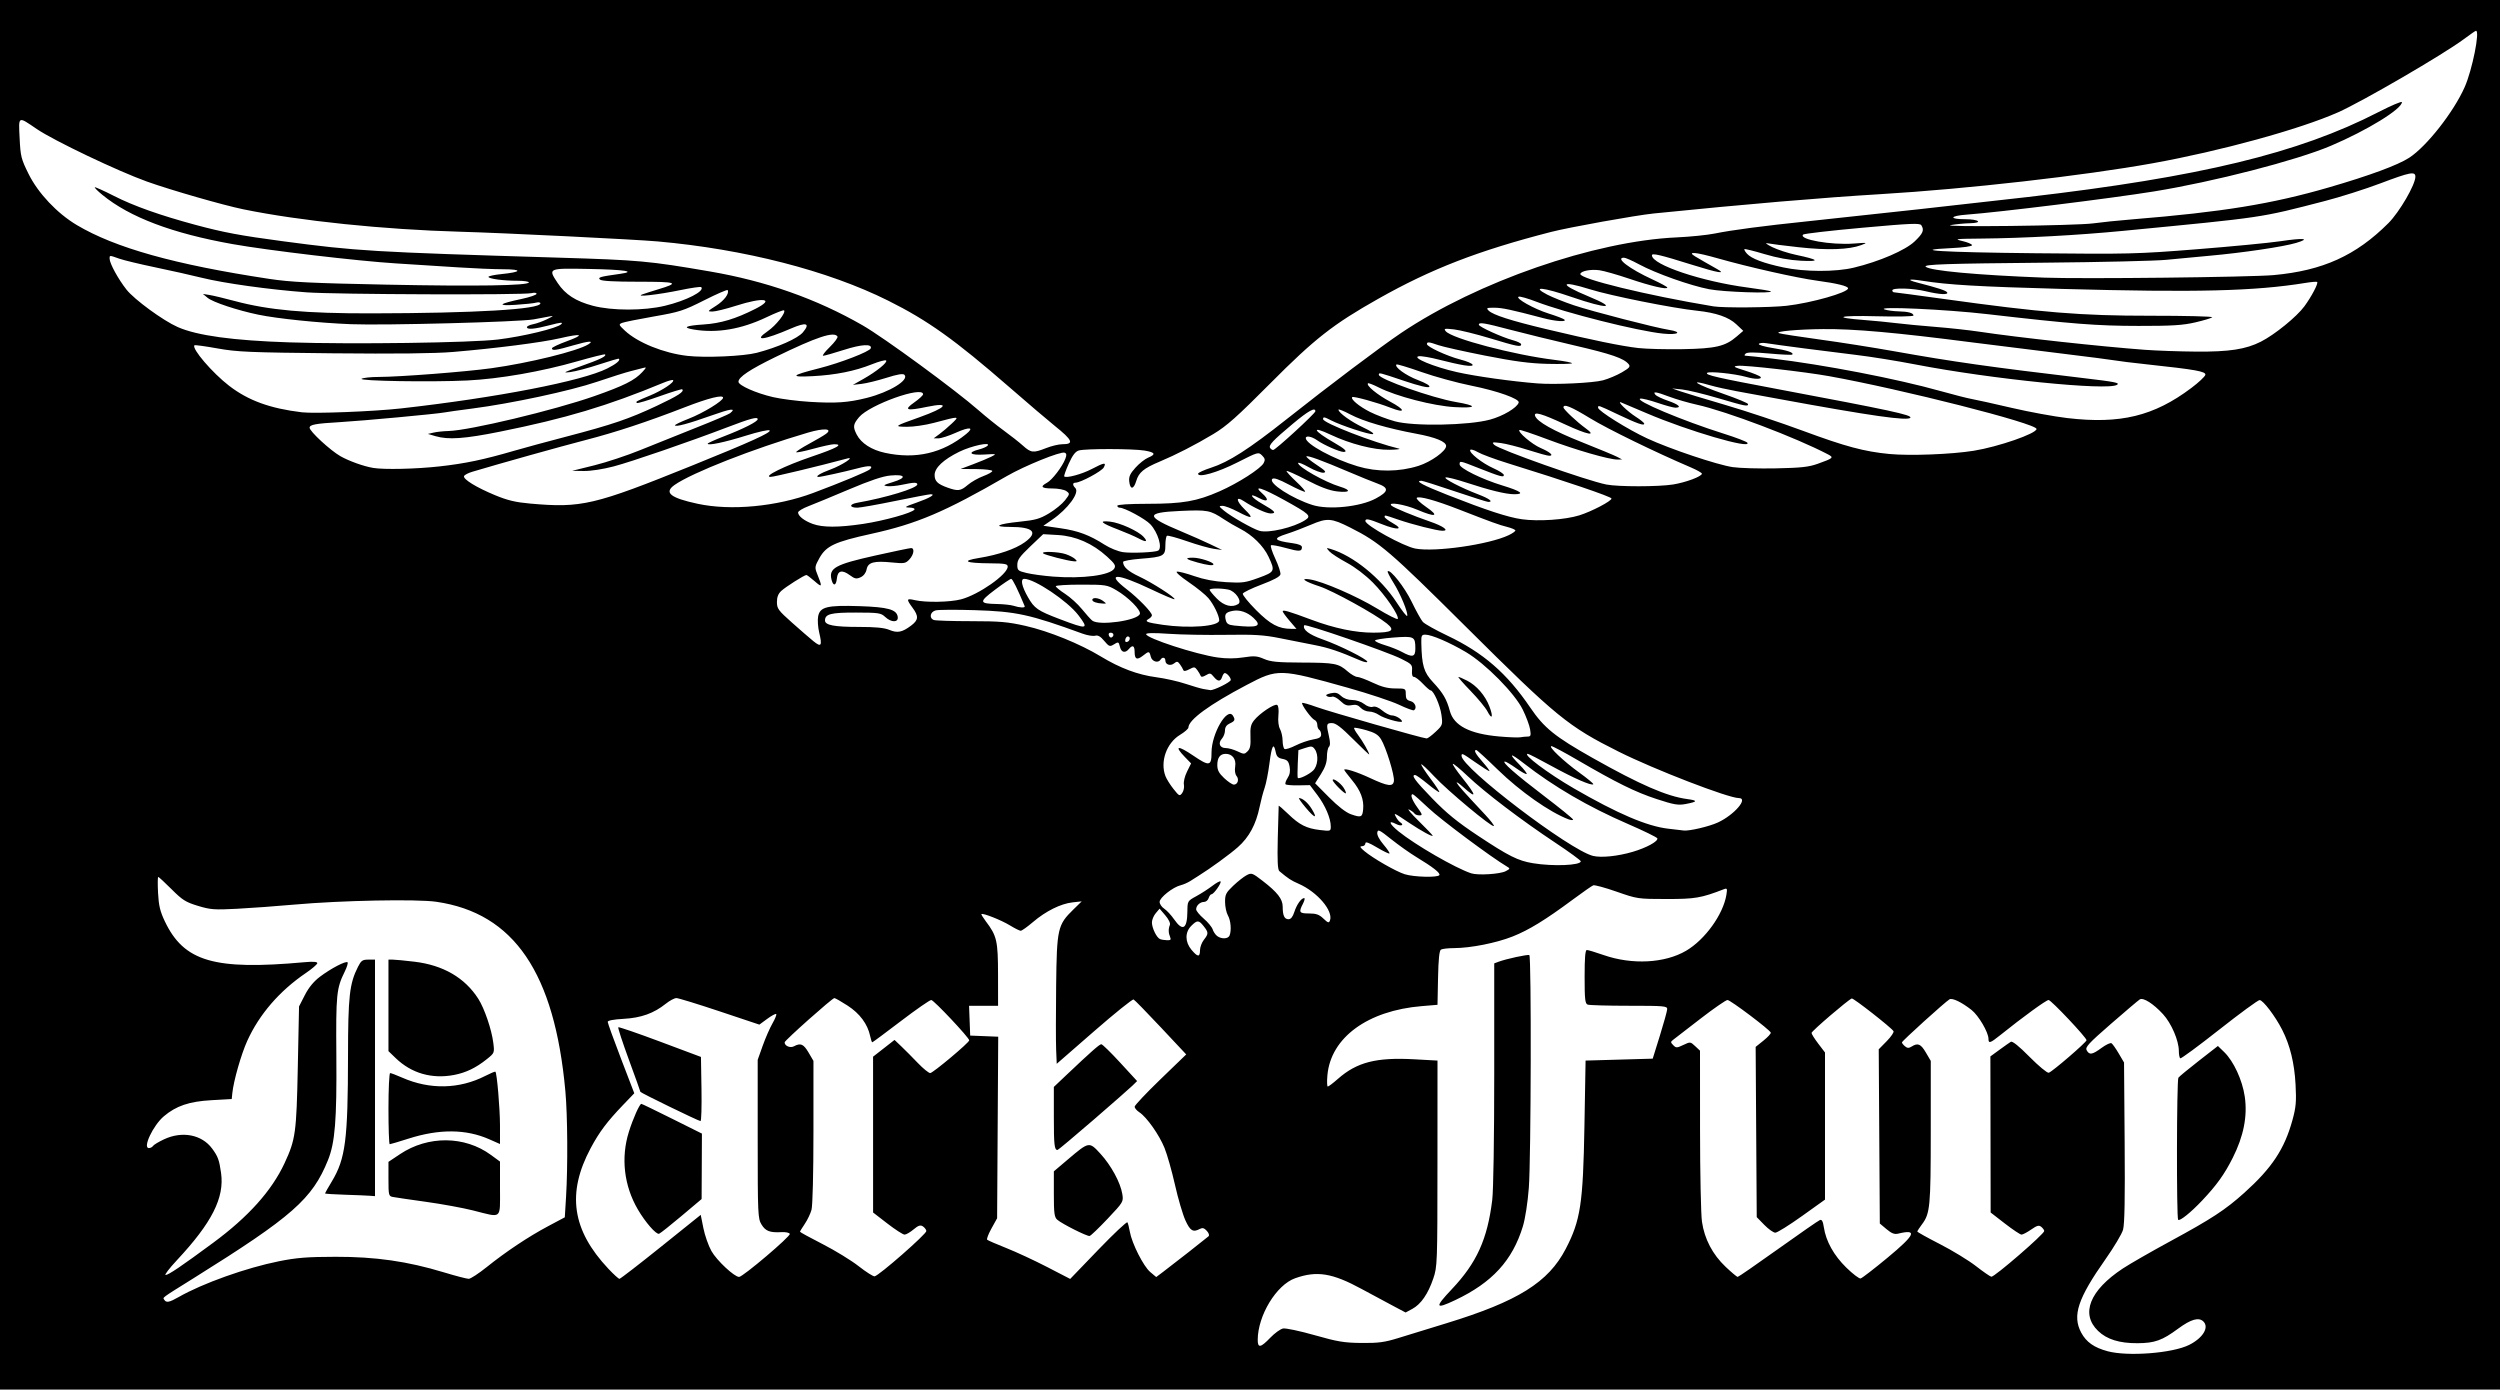 <?xml version="1.0" encoding="UTF-8" standalone="no"?>
<!-- Created with Inkscape (http://www.inkscape.org/) -->

<svg
   version="1.1"
   id="svg1"
   width="1300"
   height="723"
   viewBox="0 0 1300 723"
   xmlns="http://www.w3.org/2000/svg"
   xmlns:svg="http://www.w3.org/2000/svg">
  <rect x="0" y="0" width="1300" height="723" fill="#808080" stroke="none"/>
  <defs
     id="defs1" />
  <g
     id="g1">
    <rect
       style="fill:#000000;stroke-width:22.177;stroke-linecap:square;paint-order:stroke fill markers"
       id="rect1"
       width="1300"
       height="723.684"
       x="0"
       y="-1.316" />
    <path
       style="display:inline;fill:#ffffff"
       d="m 1095.939,702.635 c -7.025,-1.894 -11.066,-4.74 -13.701,-9.648 -4.74,-8.829 -1.79,-17.745 12.664,-38.264 4.348,-6.173 8.429,-13.023 9.069,-15.223 0.826,-2.839 1.071,-16.042 0.846,-45.5 l -0.317,-41.5 -2.762,-4.698 c -1.519,-2.584 -3.216,-4.979 -3.77,-5.322 -0.555,-0.343 -2.888,0.759 -5.185,2.448 -4.834,3.555 -6.328,3.789 -7.71,1.207 -0.859,-1.606 0.893,-3.511 12.646,-13.75 7.504,-6.537 14.249,-12.253 14.989,-12.701 1.808,-1.094 7.04,2.233 12.036,7.653 4.352,4.722 8.256,13.773 8.256,19.141 0,1.872 0.338,3.608 0.75,3.859 0.412,0.251 9.525,-6.462 20.25,-14.917 10.725,-8.455 20.175,-15.377 21,-15.381 1.771,-0.01 8.145,8.38 11.742,15.455 4.109,8.083 6.359,17.299 6.957,28.507 0.473,8.866 0.221,11.738 -1.622,18.455 -4.118,15.008 -10.681,24.917 -25.041,37.81 -9.907,8.895 -16.902,13.472 -38.544,25.221 -9.895,5.372 -20.963,11.726 -24.595,14.121 -17.266,11.382 -22.11,23.593 -12.884,32.477 4.566,4.397 11.095,6.43 20.488,6.381 8.954,-0.047 12.825,-1.429 21.079,-7.522 6.745,-4.979 10.828,-6.134 13.22,-3.741 3.06,3.06 -0.281,8.546 -7.383,12.125 -8.626,4.347 -31.906,6.161 -42.477,3.31 z m 49.119,-78.305 c 7.667,-8.124 11.613,-13.627 15.972,-22.272 5.658,-11.22 7.713,-21.656 6.257,-31.765 -1.239,-8.604 -5.783,-18.442 -10.732,-23.239 l -3.247,-3.147 -9.905,7.712 c -5.448,4.241 -10.236,8.2 -10.64,8.796 -0.9,1.328 -1.021,72.995 -0.125,73.891 0.825,0.825 6.615,-3.827 12.419,-9.976 z M 654.012,696.75 c 0.046,-12.716 9.722,-28.631 19.501,-32.079 11.293,-3.982 19.239,-2.699 34.483,5.568 5.227,2.835 12.522,6.753 16.211,8.708 l 6.707,3.554 3.5,-1.884 c 4.471,-2.407 8.175,-7.775 10.894,-15.784 2.092,-6.163 2.15,-7.755 2.171,-59.832 l 0.021,-53.5 -12,-0.663 c -19.844,-1.096 -29.891,1.473 -39.775,10.174 -2.493,2.194 -4.863,3.989 -5.268,3.989 -0.404,0 -0.494,-2.663 -0.199,-5.918 1.774,-19.561 20.923,-33.57 49.08,-35.905 L 747.5,522.5 l 0.28,-13.959 c 0.193,-9.63 0.658,-14.2 1.5,-14.735 0.671,-0.426 3.749,-0.782 6.839,-0.791 8.611,-0.024 21.999,-2.686 30.51,-6.067 8.425,-3.347 16.953,-8.58 31.214,-19.155 5.139,-3.811 9.93,-7.153 10.647,-7.428 0.717,-0.275 6.188,1.212 12.157,3.304 10.7,3.751 11.064,3.805 25.853,3.817 14.984,0.012 17.962,-0.494 29.908,-5.088 1.718,-0.661 1.849,-0.373 1.319,2.897 -1.655,10.2 -11.121,23.335 -20.98,29.113 -11.058,6.481 -28.09,7.369 -42.822,2.233 C 829.758,495.188 825.821,494 825.175,494 824.331,494 824,497.919 824,507.893 c 0,11.746 0.244,13.987 1.582,14.5 0.87,0.334 10.545,0.607 21.5,0.607 18.325,0 19.914,0.14 19.86,1.75 -0.032,0.963 -1.74,7.15 -3.795,13.75 l -3.738,12 -17.455,0.5 -17.455,0.5 -0.596,34 c -0.71,40.47 -2.028,49.118 -9.755,63.968 -9.028,17.352 -24.851,27.222 -61.827,38.565 -9.252,2.838 -20.647,6.342 -25.322,7.786 -7.043,2.176 -10.3,2.608 -19,2.525 -9.032,-0.087 -12.444,-0.654 -24.404,-4.054 -7.647,-2.174 -15.031,-3.738 -16.407,-3.475 -1.377,0.263 -4.38,2.438 -6.674,4.832 -4.99,5.207 -6.518,5.467 -6.502,1.103 z m 102.668,-20.675 c 19.246,-9.105 29.806,-20.619 35.225,-38.408 1.216,-3.992 2.499,-12.308 3.086,-20 1.158,-15.183 1.384,-120.319 0.259,-121.01 -0.771,-0.474 -11.984,1.948 -16,3.455 l -2.25,0.845 v 57.298 c 0,33.612 -0.43,60.801 -1.041,65.771 -2.508,20.415 -8.076,32.683 -21.061,46.4 -9.003,9.511 -8.663,10.59 1.782,5.648 z M 85.459,675.933 c -0.852,-1.379 -2.172,-0.405 15.569,-11.49 51.017,-31.874 61.361,-40.976 69.518,-61.172 3.673,-9.094 4.615,-20.826 4.355,-54.272 -0.248,-31.973 0.055,-35.02 4.355,-43.743 1.15,-2.334 1.817,-4.517 1.482,-4.852 -0.87,-0.87 -8.709,3.221 -14.374,7.503 -3.232,2.443 -5.826,5.599 -7.846,9.547 l -3.018,5.898 -0.644,31.574 c -0.698,34.251 -1.165,37.626 -6.909,49.967 -6.657,14.302 -18.781,27.823 -37.038,41.309 C 94.503,658.321 87.595,663 86.108,663 c -0.718,0 1.939,-3.474 5.904,-7.72 18.18,-19.467 24.752,-32.448 22.943,-45.32 -0.952,-6.779 -1.624,-8.612 -4.661,-12.719 -5.361,-7.249 -15.507,-9.217 -24.922,-4.834 -2.82,1.313 -5.434,2.884 -5.809,3.49 C 79.189,596.504 78.225,597 77.422,597 c -3.378,0 2.188,-11.801 7.808,-16.554 6.38,-5.396 13.166,-7.69 24.684,-8.344 L 120.5,571.5 l 0.301,-3 c 0.642,-6.408 4.621,-20.339 7.81,-27.34 6.274,-13.777 16.773,-25.913 30.452,-35.202 C 162.328,503.74 165,501.434 165,500.834 c 0,-0.742 -2.163,-0.895 -6.75,-0.479 -46.925,4.262 -62.606,-0.342 -72.564,-21.309 -2.439,-5.134 -3.155,-8.151 -3.501,-14.75 C 81.945,459.733 81.989,456 82.282,456 c 0.293,0 3.421,2.888 6.951,6.418 5.617,5.617 7.325,6.694 13.679,8.624 6.559,1.992 8.532,2.139 20.424,1.517 7.24,-0.378 20.589,-1.354 29.664,-2.167 24.294,-2.178 63.717,-2.956 73.95,-1.459 40.359,5.901 61.461,36.922 67.051,98.568 1.139,12.561 1.307,39.151 0.347,54.843 l -0.652,10.655 -8.581,4.565 c -10.338,5.5 -21.974,13.248 -32.115,21.385 -4.125,3.31 -8.293,6.026 -9.261,6.035 -0.969,0.009 -6.819,-1.515 -13,-3.388 -18.931,-5.735 -35.408,-8.098 -56.239,-8.064 -14.644,0.024 -20.124,0.454 -29.393,2.307 -17.078,3.414 -39.745,11.499 -52.207,18.623 -4.835,2.764 -6.446,3.083 -7.441,1.473 z M 260,618.01 v -13.99 l -4.75,-3.479 c -13.602,-9.962 -32.667,-10.12 -47.236,-0.391 L 202,604.165 v 8.898 c 0,8.427 0.119,8.922 2.25,9.35 1.238,0.249 9,1.39 17.25,2.536 8.25,1.146 19.275,3.165 24.5,4.487 15.313,3.873 14,4.945 14,-11.427 z M 195,560.5 V 499 h -3.48 c -3.018,0 -3.731,0.498 -5.372,3.75 -4.42,8.76 -5.147,15.259 -5.182,46.314 -0.05,43.767 -1.303,53.47 -8.431,65.307 -1.945,3.229 -3.535,6.026 -3.535,6.215 0,0.189 4.612,0.49 10.25,0.668 5.638,0.178 11.488,0.419 13,0.535 L 195,622 Z m 17.397,31.596 c 16.09,-5.133 29.943,-5.016 42.091,0.357 l 5.512,2.438 -0.008,-9.695 c -0.007,-8.757 -1.575,-27.111 -2.384,-27.921 -0.179,-0.179 -2.526,0.801 -5.216,2.177 -13.534,6.924 -28.904,7.25 -43.266,0.918 C 206.17,559.066 203.357,558 202.876,558 202.394,558 202,566.325 202,576.5 c 0,10.175 0.291,18.5 0.647,18.5 0.356,0 4.743,-1.307 9.75,-2.904 z m 23.693,-33.113 c 6.18,-1.172 11.455,-3.719 17.106,-8.26 3.954,-3.178 3.972,-3.223 3.311,-8.516 -0.856,-6.849 -4.588,-17.8 -7.768,-22.795 -6.986,-10.971 -18.274,-17.534 -33.238,-19.328 -4.95,-0.593 -10.012,-1.08 -11.25,-1.081 L 202,499 v 23.797 23.797 l 3.75,3.618 c 8.192,7.903 18.78,10.964 30.34,8.771 z M 316.348,659.75 c -18.918,-20.095 -21.728,-39.3 -9.181,-62.75 4.502,-8.414 8.492,-13.725 16.906,-22.5 l 5.753,-6 -6.907,-18 c -3.799,-9.9 -6.909,-18.506 -6.912,-19.125 -0.004,-0.706 3.063,-1.292 8.244,-1.574 9.093,-0.495 15.713,-2.862 21.941,-7.847 2.03,-1.625 4.517,-2.954 5.527,-2.954 1.009,0 11.131,3.107 22.493,6.903 l 20.658,6.903 4.112,-3.024 c 2.262,-1.663 4.356,-2.78 4.654,-2.482 0.298,0.298 -0.579,2.49 -1.948,4.87 -1.37,2.381 -3.659,7.618 -5.088,11.638 L 394,551.119 l 0.004,41.19 c 0.004,39.184 0.1,41.347 1.969,44.414 2.119,3.476 4.337,4.325 10.423,3.991 2.187,-0.12 4.071,0.284 4.295,0.92 C 411.139,642.909 386.279,664 384.328,664 c -2.49,0 -11.683,-8.613 -14.409,-13.5 -1.534,-2.75 -3.408,-8.099 -4.165,-11.888 l -1.376,-6.888 -20.722,16.638 C 332.259,657.513 322.565,665 322.112,665 c -0.452,0 -3.046,-2.362 -5.765,-5.25 z M 354.415,632.283 364.839,623.5 364.92,606.485 365,589.47 349.492,581.735 C 340.962,577.481 333.771,574 333.512,574 c -0.92,0 -4.318,7.6 -6.483,14.5 -4.244,13.526 -2.574,28.03 4.651,40.42 3.904,6.694 9.585,13.192 11.043,12.633 0.697,-0.267 5.958,-4.439 11.692,-9.269 z M 364.774,566.303 364.5,549.606 343.24,541.646 c -11.693,-4.378 -21.479,-7.74 -21.747,-7.472 -0.268,0.268 2.212,7.843 5.51,16.834 3.298,8.991 5.997,16.523 5.997,16.74 0,0.48 30.187,15.168 31.274,15.218 0.426,0.019 0.651,-7.479 0.5,-16.662 z M 544.5,658.838 c -6.6,-3.413 -16.17,-7.855 -21.267,-9.871 -5.097,-2.017 -9.557,-3.957 -9.912,-4.311 -0.355,-0.355 0.665,-3.01 2.267,-5.9 L 518.5,633.5 518.787,586.295 519.074,539.089 511.787,538.795 504.5,538.5 504.208,530.75 503.916,523 H 511.458 519 l -0.022,-16.25 c -0.024,-17.557 -0.604,-20.081 -6.358,-27.678 -1.428,-1.886 -2.453,-3.572 -2.278,-3.747 0.682,-0.682 10.391,3.163 14.768,5.847 2.536,1.555 5.087,2.828 5.668,2.828 0.582,0 3.454,-2.046 6.383,-4.546 6.654,-5.68 14.444,-9.546 20.602,-10.226 l 4.735,-0.523 -4.348,4.241 c -8.175,7.974 -8.61,9.892 -8.956,39.553 -0.167,14.3 -0.167,29.303 0,33.341 l 0.304,7.341 19.473,-16.974 c 10.71,-9.336 19.935,-16.753 20.5,-16.484 0.565,0.269 6.953,6.81 14.195,14.534 l 13.168,14.044 -13.418,12.958 C 596.038,568.388 590,574.793 590,575.495 c 0,0.701 1.112,2.004 2.47,2.894 3.817,2.501 10.284,11.662 13.067,18.511 1.383,3.403 3.837,12.057 5.455,19.231 1.618,7.175 4.056,15.48 5.419,18.457 2.511,5.484 3.973,6.347 7.528,4.445 1.366,-0.731 2.249,-0.481 3.611,1.024 1.075,1.188 1.428,2.328 0.876,2.826 -1.247,1.123 -19.008,15.032 -23.562,18.451 l -3.636,2.73 -3.123,-2.628 c -3.503,-2.948 -9.521,-14.842 -10.587,-20.928 -0.385,-2.196 -0.951,-4.399 -1.258,-4.895 -0.307,-0.496 -7.128,5.922 -15.159,14.264 L 556.5,665.043 Z m 31.474,-25.105 c 8.162,-8.646 8.267,-8.823 7.627,-12.826 -0.953,-5.961 -5.826,-14.924 -11.421,-21.009 -5.842,-6.354 -5.848,-6.353 -16.931,3.049 L 548,609.097 v 11.797 c 0,9.98 0.269,12.034 1.75,13.34 2.452,2.162 15.518,8.739 16.849,8.48 0.604,-0.117 4.823,-4.159 9.375,-8.981 z M 568.5,582.426 c 9.9,-8.558 19.08,-16.62 20.4,-17.916 l 2.4,-2.356 -8.808,-9.577 C 577.649,547.31 573.237,543 572.689,543 c -0.962,0 -5.221,3.761 -18.439,16.281 l -6.25,5.92 v 15.733 c 0,14.486 0.291,17.079 1.917,17.059 0.321,-0.004 8.683,-7.009 18.583,-15.567 z m 391.588,76.739 c -6.495,-6.356 -10.598,-13.718 -11.686,-20.968 -0.471,-3.139 -1.03,-4.17 -2.052,-3.778 -0.773,0.296 -10.554,7.073 -21.736,15.06 C 913.431,657.466 903.967,664 903.581,664 c -0.386,0 -3.199,-2.362 -6.253,-5.25 -6.788,-6.419 -11.006,-14.462 -12.309,-23.472 -0.539,-3.728 -0.989,-25.262 -1,-47.854 L 884,546.349 l -2.508,-2.356 c -2.47,-2.32 -2.563,-2.33 -6.156,-0.616 -3.362,1.603 -3.773,1.613 -5.242,0.12 -1.433,-1.456 -1.438,-1.739 -0.052,-2.808 0.848,-0.654 7.221,-5.576 14.162,-10.939 6.941,-5.362 13.284,-9.75 14.096,-9.75 1.511,0 21.956,15.409 22.504,16.961 0.167,0.473 -1.534,2.336 -3.78,4.14 l -4.083,3.281 0.28,44.262 0.28,44.261 3.953,4.047 c 2.174,2.226 4.747,4.047 5.718,4.047 0.971,0 7.179,-3.87 13.797,-8.599 L 949,623.801 V 585.544 547.288 l -3.5,-4.584 c -1.925,-2.521 -3.5,-5.031 -3.5,-5.578 0,-0.935 19.086,-17.284 20.92,-17.92 0.851,-0.296 20.548,15.126 21.701,16.991 0.337,0.545 -1.254,2.892 -3.534,5.216 l -4.147,4.225 0.28,45.292 0.28,45.292 3.5,2.944 c 2.618,2.203 4.13,2.791 6,2.335 10.316,-2.516 8.973,0.526 -5.54,12.552 -6.935,5.747 -13.213,10.587 -13.951,10.756 -0.738,0.169 -4.077,-2.37 -7.421,-5.642 z M 446.5,658.418 c -3.85,-3.013 -12.287,-8.182 -18.75,-11.487 -6.463,-3.305 -11.75,-6.196 -11.75,-6.426 0,-0.229 1.119,-2.065 2.486,-4.08 1.367,-2.015 2.94,-5.297 3.494,-7.294 0.594,-2.138 1.011,-18.808 1.014,-40.544 l 0.006,-36.912 -2.542,-4.338 c -2.617,-4.466 -4.131,-5.118 -7.588,-3.268 C 410.912,545.117 408,543.892 408,542.02 408,541.059 432.781,519 433.862,519 c 0.456,0 3.558,1.764 6.895,3.921 6.33,4.091 10.433,9.63 11.725,15.829 0.373,1.788 0.864,3.25 1.092,3.25 0.228,0 6.905,-4.95 14.838,-11 7.933,-6.05 15.063,-11 15.844,-11 C 485.548,520 504,539.612 504,540.986 504,542.15 485.099,558 483.711,558 c -0.781,0 -3.682,-2.362 -6.445,-5.25 -2.764,-2.888 -6.619,-6.767 -8.567,-8.62 l -3.542,-3.37 -5.579,4.357 -5.579,4.357 0.006,40.513 0.006,40.513 7.448,5.75 c 4.096,3.163 8.109,5.75 8.918,5.75 0.808,0 2.902,-1.205 4.652,-2.678 2.46,-2.07 3.556,-2.443 4.827,-1.643 0.904,0.569 1.742,1.662 1.861,2.428 0.225,1.447 -24.65,23.242 -26.925,23.591 -0.71,0.109 -4.442,-2.267 -8.292,-5.28 z m 581,-0.041 c -3.85,-2.987 -12.287,-8.136 -18.75,-11.443 -6.463,-3.307 -11.75,-6.25 -11.75,-6.54 0,-0.29 1.081,-1.961 2.402,-3.711 4.247,-5.628 4.587,-9.19 4.593,-48.095 l 0.01,-36.912 -2.542,-4.338 c -2.642,-4.509 -4.169,-5.159 -7.39,-3.148 -1.494,0.933 -2.246,0.907 -3.486,-0.122 -0.87,-0.722 -1.581,-1.632 -1.581,-2.023 0,-0.704 22.372,-20.963 24.721,-22.387 1.442,-0.874 6.321,1.47 11.451,5.501 3.682,2.893 8.829,11.659 8.829,15.038 0,2.545 0.89,2.274 6,-1.826 C 1051.845,528.867 1064.038,520 1065.262,520 c 1.313,0 19.738,19.525 19.738,20.916 0,1.051 -17.997,16.537 -19.662,16.919 -0.804,0.184 -5.289,-3.534 -9.965,-8.263 -5.558,-5.621 -8.936,-8.334 -9.754,-7.835 -0.689,0.42 -3.359,2.302 -5.935,4.183 l -4.683,3.42 0.067,40.58 0.067,40.58 7.423,5.75 c 4.083,3.163 7.966,5.75 8.63,5.75 0.664,0 2.914,-1.183 5.001,-2.63 3.122,-2.163 4.063,-2.408 5.304,-1.378 0.83,0.689 1.509,1.648 1.509,2.132 0,1.56 -25.865,23.933 -27.49,23.779 -0.555,-0.053 -4.16,-2.54 -8.01,-5.526 z M 619.589,493.923 c -3.424,-4.069 -3.478,-9.125 -0.134,-12.469 3.097,-3.097 3.913,-3.075 6.473,0.18 2.565,3.261 2.572,3.915 0.073,7.092 -1.1,1.398 -2,3.832 -2,5.408 0,3.679 -1.185,3.622 -4.411,-0.212 z m -16.36,-5.593 C 601.455,487.617 599,482.583 599,479.66 c 0,-1.341 0.896,-3.501 1.991,-4.8 l 1.991,-2.361 2.986,3.5 c 1.779,2.085 2.734,4.106 2.364,5 -0.829,1.999 -0.785,4.121 0.13,6.25 0.598,1.393 0.271,1.734 -1.605,1.671 -1.296,-0.043 -2.929,-0.309 -3.628,-0.59 z m 29.667,-1.616 c -0.882,-0.672 -1.921,-2.22 -2.309,-3.44 -0.387,-1.22 -2.478,-3.737 -4.646,-5.592 C 623.774,475.826 622,473.654 622,472.854 622,470.884 624.02,469 626.133,469 c 0.953,0 2.018,-0.9 2.367,-2 0.349,-1.1 1.024,-2 1.499,-2 1.167,0 5.361,-5.973 4.675,-6.659 -0.299,-0.299 -2.215,0.74 -4.259,2.308 -2.044,1.568 -5.786,3.98 -8.316,5.361 -4.593,2.506 -4.6,2.518 -4.659,8.036 -0.096,9.089 -2.442,10.448 -6.909,4.002 -1.507,-2.174 -3.818,-4.659 -5.136,-5.523 C 604.079,471.661 603,470.067 603,468.983 c 0,-2.217 6.91,-7.686 10.939,-8.658 1.408,-0.34 3.688,-1.339 5.065,-2.222 1.377,-0.882 3.226,-2.054 4.108,-2.604 6.384,-3.979 16.223,-11.141 20.576,-14.976 5.825,-5.132 9.443,-11.835 11.313,-20.957 0.669,-3.263 1.837,-7.693 2.596,-9.843 0.759,-2.151 1.894,-7.919 2.522,-12.817 1.184,-9.234 2.197,-11.076 3.235,-5.886 0.471,2.355 1.265,3.153 3.602,3.62 2.438,0.488 3.117,1.231 3.633,3.984 0.443,2.361 0.123,4.165 -1.057,5.966 -0.931,1.42 -1.392,2.881 -1.024,3.246 0.367,0.365 3.36,0.613 6.651,0.551 l 5.984,-0.113 3.907,5.174 c 4.114,5.45 6.951,12.107 6.951,16.315 0,2.461 -0.113,2.499 -5.586,1.855 -7.079,-0.832 -10.719,-2.675 -16.664,-8.439 -2.612,-2.533 -4.789,-4.397 -4.837,-4.142 -0.048,0.254 -0.261,7.769 -0.472,16.699 -0.284,11.967 -0.064,16.508 0.837,17.269 4.521,3.817 6.1,4.854 9.926,6.516 9.768,4.244 18.266,14.207 16.358,19.179 -0.529,1.377 -1.033,1.223 -3.396,-1.041 C 685.967,475.552 684.416,475 680.695,475 c -5.111,0 -5.478,-0.585 -3.17,-5.05 0.839,-1.623 1.134,-2.95 0.655,-2.95 -1.506,0 -3.881,3.355 -5.132,7.25 -0.807,2.514 -1.802,3.75 -3.019,3.75 C 667.889,478 667,476.09 667,471.495 c 0,-3.999 -2.715,-7.489 -10.498,-13.493 -5.287,-4.079 -5.713,-4.229 -8.252,-2.901 -1.473,0.77 -4.607,3.235 -6.964,5.478 -3.806,3.622 -4.282,4.573 -4.25,8.5 0.019,2.432 0.679,5.546 1.465,6.921 1.494,2.613 1.931,7.713 0.893,10.418 -0.717,1.867 -4.225,2.027 -6.497,0.296 z m 49.129,-66.174 C 680.047,417.34 677.28,415 675.473,415 c -0.362,0 1.24,2.268 3.561,5.04 4.732,5.652 6.342,5.921 2.991,0.5 z m 48.438,34.061 c -4.581,-1.435 -16.467,-8.248 -20.963,-12.015 -2.314,-1.939 -2.6,-2.522 -1.25,-2.55 0.963,-0.02 1.75,-0.692 1.75,-1.493 0,-1.04 1.726,-0.429 6.031,2.135 3.317,1.976 6.239,3.385 6.494,3.13 0.254,-0.254 -1.141,-2.337 -3.102,-4.627 -2.172,-2.538 -3.439,-4.975 -3.244,-6.24 0.286,-1.85 1.076,-1.473 7.271,3.473 3.823,3.052 9.673,7.199 13,9.216 8.794,5.331 12.666,8.373 12.009,9.435 -0.832,1.346 -13.241,1.026 -17.997,-0.464 z M 765,454.12 c -8.224,-2.724 -29.118,-14.792 -37.75,-21.802 -4.926,-4.001 -5.603,-6.069 -1.25,-3.818 2.688,1.39 4.45,0.514 2.005,-0.997 -0.547,-0.338 -1.492,-1.544 -2.1,-2.68 -1.282,-2.395 -1.257,-2.384 7.094,3.206 6.084,4.072 12,7.291 12,6.529 0,-0.271 -3.263,-3.691 -7.25,-7.601 -3.987,-3.91 -6.263,-6.622 -5.056,-6.028 1.207,0.594 2.471,1.528 2.809,2.075 0.338,0.547 1.491,0.995 2.562,0.995 1.76,0 1.657,-0.4 -1.059,-4.15 C 734.195,415.969 733.169,413 734.639,413 c 0.351,0 4.067,3.263 8.257,7.25 6.15,5.853 32.585,25.562 40.7,30.344 1.75,1.031 1.717,1.168 -0.582,2.399 -2.923,1.564 -14.506,2.289 -18.014,1.127 z m 32.121,-5.247 c -7.764,-1.29 -12.557,-3.686 -28.455,-14.228 C 757.798,427.438 752.23,422.906 744.75,415.18 735.709,405.84 733.641,403 735.885,403 c 0.487,0 3.423,2.089 6.524,4.642 3.102,2.553 5.813,4.466 6.026,4.25 0.213,-0.216 -1.82,-3.317 -4.518,-6.892 -2.697,-3.575 -4.892,-6.95 -4.877,-7.5 0.015,-0.55 3.05,2.243 6.743,6.208 6.938,7.447 30.102,26.739 31.012,25.829 0.283,-0.283 -1.7,-2.882 -4.406,-5.775 -11.631,-12.436 -13.941,-15.023 -14.815,-16.597 -0.508,-0.915 0.956,0.023 3.253,2.086 7.237,6.497 7.101,4.681 -0.349,-4.652 -3.03,-3.796 -5.287,-7.124 -5.015,-7.396 0.272,-0.272 3.766,2.613 7.765,6.41 8.933,8.484 27.883,22.883 45.52,34.589 7.287,4.837 13.25,9.189 13.25,9.672 0,2.145 -14.482,2.727 -24.879,1 z m 31.257,-3.803 C 816.314,442.114 760,399.249 760,393.022 c 0,-1.559 0.423,-1.358 7.341,3.478 3.541,2.475 6.75,4.5 7.133,4.5 0.383,0 -1.143,-2.088 -3.389,-4.641 C 767.224,391.972 766.162,390 767.662,390 c 0.364,0 5.427,4.633 11.25,10.295 11.611,11.29 26.865,22.008 36.581,25.702 1.379,0.524 2.507,0.604 2.507,0.177 0,-0.427 -6.862,-6.002 -15.25,-12.388 C 788.1,402.631 780.575,396 782.566,396 c 0.517,0 3.153,1.573 5.858,3.496 2.705,1.923 5.15,3.263 5.434,2.979 0.284,-0.284 -1.367,-2.437 -3.671,-4.784 -6.013,-6.127 -5.162,-6.483 2.062,-0.863 15.809,12.299 33.644,22.696 54.241,31.62 8.245,3.573 15.14,6.945 15.323,7.493 0.513,1.54 -5.621,4.898 -12.814,7.014 -7.774,2.287 -16.333,3.164 -20.622,2.113 z m 39,-14.16 C 856.41,429.63 841.145,423.104 818.5,410.013 804.997,402.207 791.388,392 794.484,392 c 0.436,0 6.019,2.869 12.405,6.376 11.537,6.335 20.724,10.345 21.629,9.44 0.26,-0.26 -3.013,-2.983 -7.272,-6.051 C 813.09,395.891 804.785,388 806.758,388 c 0.64,0 6.694,3.224 13.453,7.163 20.428,11.908 30.186,16.723 41.221,20.337 9.014,2.953 11.179,3.325 15.092,2.594 6.286,-1.174 6.496,-1.834 0.818,-2.581 -10.534,-1.385 -24.481,-7.448 -49.162,-21.371 C 808.572,383.082 802.931,378.528 795.75,367.961 783.583,350.058 771.258,339.371 752.5,330.46 c -6.05,-2.874 -11.739,-6.066 -12.643,-7.093 -0.904,-1.027 -3.513,-5.735 -5.799,-10.462 -3.663,-7.575 -11.181,-17.116 -12.47,-15.827 -0.247,0.247 1.1,2.904 2.992,5.906 3.632,5.761 7.72,15.615 7.166,17.276 -0.181,0.542 -2.684,-2.641 -5.564,-7.074 C 718.003,300.598 703.648,288.963 692,285.481 c -2.425,-0.725 -2.448,-0.688 -0.745,1.22 0.965,1.082 5.015,3.722 9,5.867 4.411,2.374 9.788,6.472 13.745,10.475 6.34,6.413 13.542,16.95 12.847,18.797 -0.191,0.507 -5.072,-1.946 -10.847,-5.452 -10.646,-6.463 -28.319,-14.113 -34.896,-15.105 -5.408,-0.816 -2.764,1.091 5.055,3.644 6.847,2.236 29.022,14.46 34.988,19.286 4.45,3.6 2.776,4.751 -6.939,4.772 -9.392,0.02 -20.289,-2.25 -32.208,-6.708 -11.768,-4.402 -15,-5.347 -15,-4.387 0,0.413 1.61,2.631 3.578,4.93 l 3.578,4.18 h -2.712 c -6.532,0 -10.883,-2.32 -18.261,-9.739 -4.024,-4.047 -7.141,-7.898 -6.926,-8.559 0.215,-0.661 4.631,-2.8 9.814,-4.754 6.313,-2.38 9.532,-4.123 9.755,-5.282 0.183,-0.951 -1.025,-4.631 -2.684,-8.177 -1.659,-3.546 -2.657,-6.671 -2.216,-6.943 0.441,-0.272 3.885,0.36 7.654,1.405 7.091,1.966 8.421,1.895 8.421,-0.449 0,-0.889 -1.69,-1.609 -4.75,-2.025 -10.007,-1.36 -10.691,-2.477 -3,-4.902 2.888,-0.91 8.495,-3.041 12.462,-4.734 8.454,-3.608 10.582,-3.452 20.413,1.501 15.369,7.743 20.446,12.1 60.375,51.8 47.07,46.801 52.866,51.536 79.239,64.736 C 860.166,400.102 898.746,415 904.203,415 c 5.13,0 -2.365,8.734 -10.882,12.682 -4.529,2.099 -14.933,4.541 -17.821,4.183 -0.55,-0.068 -4.205,-0.498 -8.122,-0.955 z m -164.915,-7.505 c -2.567,-0.909 -6.69,-4.1 -11.324,-8.765 l -7.287,-7.336 3.074,-4.848 C 689.071,399.073 690,396.369 690,393.504 c 0,-2.257 0.468,-4.573 1.041,-5.145 0.715,-0.715 0.723,-2.421 0.024,-5.45 -1.47,-6.375 -1.349,-6.909 1.563,-6.909 1.962,0 4.751,2.123 11,8.371 4.604,4.604 8.371,8.182 8.371,7.95 0,-0.987 -3.49,-7.076 -5.788,-10.099 -1.37,-1.802 -2.288,-3.48 -2.04,-3.729 0.248,-0.248 3.065,0.292 6.26,1.201 4.474,1.273 6.245,2.359 7.709,4.729 2.599,4.206 7.102,18.82 6.692,21.717 -0.441,3.113 -3.129,2.769 -12.466,-1.596 C 705.597,401.379 699,399.29 699,400.312 c 0,0.259 1.812,2.657 4.027,5.329 4.496,5.425 6.302,10.177 5.806,15.282 -0.397,4.081 -1.089,4.351 -6.37,2.481 z m -3.827,-13.838 C 696.99,407.054 693,404.294 693,405.667 c 0,1.075 6.281,7.385 6.817,6.849 0.25,-0.25 -0.282,-1.577 -1.182,-2.95 z m -88.428,0.695 c -1.731,-2.186 -3.611,-5.193 -4.177,-6.683 -2.862,-7.527 0.56,-17.2 7.593,-21.463 2.373,-1.438 4.328,-3.143 4.346,-3.789 0.109,-4.05 10.884,-11.93 30.275,-22.142 16.273,-8.57 17.062,-8.548 52.757,1.485 10.725,3.015 22.65,6.977 26.5,8.806 3.85,1.829 7.338,3.119 7.75,2.866 1.758,-1.078 0.624,-4.156 -1.75,-4.752 -1.967,-0.494 -2.5,-1.263 -2.5,-3.608 C 731,358.04 730.927,358 725.59,358 c -3.935,0 -7.139,-0.818 -11.75,-2.999 -3.487,-1.65 -7.112,-3 -8.055,-3 -0.943,-4.3e-4 -3.193,-1.29 -5,-2.866 -4.775,-4.165 -6.668,-4.531 -23.785,-4.598 -12.71,-0.05 -16.255,-0.389 -19.695,-1.886 -3.599,-1.565 -5.122,-1.68 -10.719,-0.809 -4.26,0.663 -8.877,0.685 -13.305,0.063 C 621.98,340.319 596,331.857 596,329.764 c 0,-0.661 4.009,-0.724 11.75,-0.184 6.463,0.451 19.85,0.693 29.75,0.537 14.878,-0.234 19.735,0.067 28,1.734 5.5,1.109 13.608,2.714 18.018,3.566 7.28,1.407 13.04,3.345 23.732,7.983 2.062,0.895 3.75,1.221 3.75,0.725 0,-1.331 -14.326,-8.507 -23.292,-11.668 -7.066,-2.49 -10.467,-5.099 -9.523,-7.303 0.426,-0.993 43.06,13.723 50.438,17.409 5.504,2.75 5.861,3.142 5.623,6.186 -0.165,2.111 0.196,3.25 1.03,3.25 0.706,0 2.769,1.575 4.585,3.5 1.816,1.925 3.632,3.5 4.036,3.5 1.554,0 5.005,7.78 5.668,12.78 0.677,5.106 0.601,5.327 -3.006,8.729 -2.036,1.92 -4.144,3.491 -4.686,3.491 -1.876,0 -50.406,-13.863 -57.337,-16.379 -3.83,-1.39 -7.159,-2.332 -7.398,-2.092 -0.669,0.669 4.844,8.251 6.446,8.865 0.779,0.299 1.416,1.431 1.416,2.516 0,1.085 0.45,2.25 1,2.59 0.55,0.34 1,1.452 1,2.471 0,1.402 -1.034,2.026 -4.25,2.562 -2.337,0.39 -6.404,1.796 -9.037,3.124 -2.633,1.328 -5.221,2.147 -5.75,1.82 -0.529,-0.327 -0.978,-2.256 -0.998,-4.286 -0.019,-2.03 -0.624,-4.752 -1.343,-6.049 -0.792,-1.429 -1.127,-4.234 -0.85,-7.12 0.277,-2.883 0.021,-5.032 -0.649,-5.446 -1.344,-0.831 -9.179,4.408 -12.049,8.056 -1.653,2.102 -2.026,3.83 -1.826,8.468 0.191,4.432 -0.163,6.241 -1.479,7.558 -1.631,1.632 -1.933,1.634 -5.284,0.036 -1.954,-0.932 -4.677,-1.695 -6.051,-1.695 -3.131,0 -4.191,-2.507 -2.056,-4.866 0.892,-0.985 1.621,-2.921 1.621,-4.302 0,-1.708 0.8,-2.875 2.5,-3.65 2.681,-1.222 2.957,-1.912 1.612,-4.035 -2.951,-4.657 -11.11,9.37 -11.111,19.103 -9.8e-4,7.157 -1.117,7.365 -9.386,1.748 -8.271,-5.619 -10.248,-5.31 -4.431,0.692 l 3.184,3.285 -2.109,4.263 c -1.204,2.434 -1.902,5.335 -1.625,6.763 0.266,1.375 -0.138,3.341 -0.897,4.368 -1.304,1.764 -1.557,1.646 -4.528,-2.106 z M 727.557,373.418 C 726.491,372.638 724.756,372 723.703,372 c -1.053,0 -3.268,-1.139 -4.923,-2.531 -1.933,-1.626 -3.684,-2.317 -4.899,-1.931 -1.146,0.364 -2.927,-0.215 -4.521,-1.469 C 707.823,364.859 705.255,364 703.18,364 c -2.229,0 -4.382,-0.781 -5.783,-2.097 -1.753,-1.647 -2.923,-1.946 -5.448,-1.391 -2.176,0.478 -2.797,0.964 -1.923,1.505 0.711,0.439 1.923,0.557 2.693,0.261 0.77,-0.296 2.699,0.707 4.287,2.228 2.282,2.186 3.503,2.642 5.828,2.177 2.166,-0.433 3.407,-0.074 4.709,1.364 0.972,1.074 2.947,1.953 4.39,1.953 1.442,0 3.733,0.787 5.089,1.75 2.454,1.741 11.025,4.231 11.977,3.48 0.274,-0.216 -0.374,-1.032 -1.441,-1.812 z m -90.986,31.214 c -2.747,-2.591 -3.571,-4.16 -3.571,-6.8 0,-3.872 1.469,-5.832 4.371,-5.832 3.46,0 5.539,2.778 4.923,6.577 -0.329,2.03 -0.051,4.01 0.689,4.902 1.49,1.795 0.658,4.521 -1.38,4.521 -0.803,0 -3.067,-1.516 -5.031,-3.368 z m 38.282,-0.108 c -0.194,-0.192 -0.204,-3.515 -0.023,-7.385 l 0.33,-7.036 3.586,-1.184 c 3.145,-1.038 3.751,-0.959 4.92,0.64 2.147,2.936 1.669,8.779 -0.917,11.2 -2.209,2.069 -7.203,4.45 -7.897,3.765 z M 779.5,382.959 c -15.271,-1.35 -23.525,-5.623 -25.574,-13.236 -1.653,-6.146 -3.573,-9.431 -8.739,-14.953 -4.813,-5.145 -5.868,-8.694 -6.103,-20.52 -0.075,-3.772 0.168,-4.247 2.166,-4.226 3.226,0.034 12.612,4.075 21.012,9.046 10.216,6.046 25.409,21.426 29.591,29.954 1.76,3.588 3.471,8.201 3.804,10.25 0.518,3.192 0.335,3.727 -1.276,3.739 -1.034,0.008 -2.781,0.177 -3.881,0.378 -1.1,0.2 -6.05,0.006 -11,-0.432 z m -4.978,-15.542 C 772.319,361.65 767.85,356.474 762.885,353.941 760.792,352.873 758.761,352 758.371,352 c -0.39,0 2.45,3.263 6.311,7.25 3.861,3.987 7.795,8.754 8.743,10.593 2.447,4.749 3.2,3.083 1.096,-2.426 z M 626,358.33 c -1.375,-0.219 -5.65,-1.453 -9.5,-2.742 -3.85,-1.29 -10.702,-2.831 -15.227,-3.425 -9.578,-1.258 -18.841,-4.729 -28.873,-10.819 -10.768,-6.537 -27.013,-13.133 -39.098,-15.874 -9.247,-2.098 -13.347,-2.452 -28.471,-2.459 -9.718,-0.005 -18.38,-0.282 -19.25,-0.616 -2.572,-0.987 -1.907,-4.273 1.013,-5.006 1.427,-0.358 10.54,-0.405 20.25,-0.105 21.611,0.669 28.507,2.172 56.106,12.225 2.448,0.892 5.373,1.372 6.5,1.067 1.484,-0.401 2.793,0.34 4.746,2.686 2.384,2.864 2.933,3.095 4.736,1.99 2.705,-1.658 2.752,-1.641 3.478,1.25 0.705,2.81 2.722,3.25 4.589,1 1.918,-2.311 3,-1.792 3,1.441 0,3.883 1.216,4.463 4.29,2.045 3.203,-2.52 3.364,-2.5 4.12,0.514 0.638,2.544 3.858,3.493 5.089,1.5 0.942,-1.524 2.5,-1.192 2.5,0.531 0,2.147 2.715,2.95 4.621,1.368 1.348,-1.119 1.805,-1.037 2.951,0.53 0.746,1.02 1.523,2.353 1.728,2.962 0.256,0.761 1.237,0.647 3.137,-0.365 2.523,-1.344 2.883,-1.31 4.128,0.392 0.75,1.026 1.546,2.363 1.769,2.973 0.282,0.771 1.112,0.689 2.725,-0.268 2.078,-1.233 2.499,-1.155 4.041,0.75 2.155,2.662 3.583,2.703 4.401,0.126 0.349,-1.1 0.964,-2 1.367,-2 1.143,0 3.133,2.272 3.133,3.577 0,1.124 -8.987,5.571 -10.685,5.287 -0.448,-0.075 -1.94,-0.315 -3.315,-0.534 z m 103,-19.329 c -1.925,-1.053 -5.862,-2.622 -8.75,-3.486 -2.888,-0.864 -5.25,-1.955 -5.25,-2.424 0,-0.469 4.332,-1.178 9.627,-1.575 10.834,-0.812 11.332,-0.561 11.357,5.734 0.018,4.397 -1.468,4.77 -6.985,1.751 z m -306.038,-5.599 c -1.904,-1.554 -6.95,-5.928 -11.212,-9.72 -7.042,-6.264 -7.75,-7.234 -7.75,-10.614 0,-2.579 0.69,-4.353 2.25,-5.785 C 408.595,305.131 418.273,299 419.326,299 c 0.333,0 2.275,1.462 4.317,3.25 3.971,3.477 4.078,3.112 1.195,-4.078 -1.226,-3.057 -1.122,-3.707 1.272,-7.996 3.53,-6.323 7.991,-8.408 26.891,-12.569 23.887,-5.259 38.331,-11.409 70.5,-30.016 9.266,-5.36 28.056,-12.976 30.089,-12.195 1.069,0.41 1.157,1.143 0.383,3.179 -1.561,4.105 -6.866,11.031 -9.55,12.467 -3.788,2.027 -2.879,2.958 2.887,2.958 2.948,0 6.152,0.617 7.205,1.387 1.838,1.344 1.817,1.49 -0.692,4.75 -1.423,1.85 -5.136,4.893 -8.251,6.763 -4.828,2.899 -7.094,3.546 -15.367,4.389 C 518.644,272.466 515.833,274 525.235,274 c 12.098,0 14.802,2.788 7.696,7.935 -4.866,3.525 -13.711,6.57 -23.856,8.213 -9.447,1.53 -7.092,2.684 5.675,2.781 7.912,0.06 9.25,0.31 9.25,1.725 0,4.039 -15.128,14.634 -24.288,17.01 -5.813,1.508 -18.326,1.725 -23.962,0.417 -4.424,-1.027 -4.568,-0.578 -1.25,3.919 3.308,4.484 3.154,6.408 -0.75,9.333 -4.658,3.49 -7.096,3.967 -11.299,2.211 C 459.798,326.436 455.282,326 446.443,326 433.759,326 429,325.085 429,322.647 c 0,-3.365 3.064,-4.148 16.112,-4.116 11.815,0.029 12.975,0.201 15.156,2.25 3.215,3.02 6.984,3.008 6.552,-0.022 -0.545,-3.821 -5.068,-5.084 -19.93,-5.566 -16.827,-0.545 -20.531,0.377 -21.463,5.346 -0.351,1.873 -0.099,5.656 0.56,8.405 1.66,6.92 1.066,7.796 -3.025,4.457 z m 12.225,-32.644 c 0.395,-4.086 2.691,-4.648 6.744,-1.652 2.575,1.904 3.401,2.063 5.569,1.075 1.595,-0.727 2.767,-2.264 3.137,-4.117 0.74,-3.701 3.811,-4.525 13.31,-3.571 6.262,0.629 6.98,0.501 8.931,-1.594 2.335,-2.506 2.837,-5.903 0.872,-5.897 -0.688,0.002 -8.977,1.727 -18.422,3.834 -21.085,4.703 -24.448,6.562 -22.917,12.665 0.882,3.514 2.403,3.106 2.775,-0.744 z m 149.968,31.804 c 0.19,-0.917 0.795,-1.644 1.345,-1.615 1.484,0.078 1.212,2.316 -0.345,2.835 -0.841,0.28 -1.216,-0.177 -1,-1.219 z m -8.518,-2.068 C 576.288,329.587 576.639,329 577.531,329 c 1.617,0 1.985,1.563 0.573,2.435 -0.492,0.304 -1.153,-0.119 -1.469,-0.941 z m -25.582,-8.563 C 539.557,317.555 537.865,316.386 534.515,310.501 531.272,304.805 530.508,301 532.608,301 c 5.353,0 22.512,11.514 28.124,18.871 5.671,7.435 4.884,7.602 -9.678,2.06 z M 604.5,324.886 c -8.188,-1.188 -9.509,-1.735 -7.25,-3.003 0.963,-0.54 1.75,-1.409 1.75,-1.93 0,-1.596 -7.098,-8.911 -13.209,-13.614 -11.079,-8.525 -5.257,-8.484 12.782,0.09 6.46,3.071 11.934,5.396 12.163,5.166 0.719,-0.719 -11.584,-8.63 -18.33,-11.786 -5.857,-2.741 -8.407,-5.051 -8.407,-7.615 0,-0.515 4.159,-1.262 9.241,-1.66 C 605.083,289.609 606,289.105 606,283.524 c 0,-2.423 0.372,-4.636 0.827,-4.917 0.455,-0.281 5.169,1.001 10.475,2.849 5.307,1.848 11.572,3.621 13.923,3.94 l 4.275,0.58 -6,-2.889 c -3.3,-1.589 -10.05,-4.58 -15,-6.646 -18.972,-7.921 -19.15,-9.922 -0.955,-10.744 14.47,-0.654 15.753,-0.41 22.955,4.374 2.2,1.461 5.933,3.638 8.295,4.837 6.407,3.252 12.229,8.973 14.852,14.594 3.507,7.516 3.337,7.873 -5.231,10.998 -6.853,2.499 -8.466,2.714 -16.75,2.226 -6.149,-0.362 -11.635,-1.401 -16.666,-3.157 -4.125,-1.44 -8.175,-2.481 -9,-2.313 -0.85,0.172 1.798,2.54 6.103,5.457 4.182,2.834 8.811,6.588 10.287,8.342 2.747,3.265 5.609,9.144 5.609,11.523 0,3.116 -15.552,4.334 -29.5,2.311 z M 631,293.449 C 631,292.299 623.91,290 620.365,290 c -4.637,0 -3.912,0.786 2.3,2.493 5.311,1.459 8.335,1.806 8.335,0.956 z m 10.754,31.823 c -2.949,-0.309 -3.873,-0.899 -4.344,-2.775 -0.788,-3.14 -0.07,-4.115 3.57,-4.843 3.556,-0.711 7.631,0.646 10.77,3.587 4.72,4.421 2.456,5.334 -9.996,4.031 z m -73.777,-2.554 c -0.838,-0.67 -3.259,-3.362 -5.382,-5.982 -2.123,-2.62 -6.05,-6.184 -8.727,-7.918 C 551.191,307.083 549,305.289 549,304.832 c 0,-0.457 5.963,-0.827 13.25,-0.822 12.793,0.009 13.423,0.109 18.25,2.907 6.174,3.577 12.962,10.438 12.226,12.356 -1.327,3.457 -21.264,6.234 -24.749,3.446 z m 5.582,-10.25 C 571.392,310.829 568,310.499 568,311.927 c 0,0.995 2.27,1.79 5.5,1.926 1.973,0.083 1.974,0.064 0.059,-1.384 z M 527,315 c -1.375,-0.44 -5.2,-0.852 -8.5,-0.916 -9.458,-0.181 -9.582,-1.028 -1.083,-7.425 4.136,-3.113 7.916,-5.66 8.401,-5.66 0.704,0 3.357,5.368 7.015,14.196 C 533.241,316.178 530.379,316.082 527,315 Z m 105.703,-3.792 c -2.037,-2.086 -3.703,-4.111 -3.703,-4.5 0,-0.861 5.65,-0.928 9.714,-0.115 3.674,0.735 7.368,6.108 5.16,7.506 -3.217,2.038 -7.42,0.95 -11.171,-2.891 z m -85.052,-11.374 c -4.867,-0.375 -11.054,-1.211 -13.75,-1.858 C 529.335,296.881 529,296.588 529,293.69 c 0,-2.538 1.239,-4.29 6.728,-9.516 l 6.728,-6.405 7.707,0.446 c 9.253,0.536 18.034,4.403 25.526,11.241 4.084,3.728 4.643,4.666 3.702,6.217 -2.106,3.469 -16.401,5.343 -31.74,4.161 z m 11.313,-9.203 c -0.805,-0.753 -2.994,-1.878 -4.864,-2.5 -3.769,-1.255 -12.86,-1.558 -11.693,-0.39 0.826,0.826 12.986,3.964 16.056,4.144 1.708,0.1 1.773,-0.064 0.5,-1.254 z m 24.974,-3.514 c -2.509,-0.367 -6.788,-2.096 -9.509,-3.842 -7.911,-5.077 -13.787,-7.265 -23.131,-8.614 l -8.74,-1.262 4.566,-3.141 c 8.243,-5.672 14.417,-14.118 12.049,-16.486 -1.529,-1.529 -1.494,-2.773 0.077,-2.774 2.625,-0.002 13.646,-5.936 14.708,-7.92 1.49,-2.784 0.288,-2.628 -6.26,0.817 -5.113,2.69 -13.25,4.886 -14.281,3.855 -0.246,-0.246 0.797,-3.217 2.317,-6.601 2.002,-4.456 3.455,-6.36 5.265,-6.902 3.348,-1.002 28.283,-0.956 34.25,0.063 5.489,0.938 5.969,1.941 1.761,3.684 -1.644,0.681 -4.595,3.016 -6.558,5.189 -2.763,3.059 -3.5,4.652 -3.261,7.056 0.448,4.512 2.291,4.43 3.667,-0.162 1.332,-4.445 3.924,-6.586 12.142,-10.025 8.509,-3.562 18.682,-8.786 27.962,-14.361 6.924,-4.159 12.287,-8.93 29.5,-26.245 23.216,-23.353 32.717,-30.799 56.243,-44.081 27.619,-15.591 51.848,-24.967 89.798,-34.746 9.459,-2.438 44.128,-8.672 53.497,-9.62 47.771,-4.833 87.656,-8.229 118,-10.046 44.857,-2.686 105.472,-9.571 141.5,-16.073 35.319,-6.374 76.266,-17.623 96.186,-26.424 12.559,-5.549 55.056,-30.269 65.575,-38.145 3.169,-2.372 5.981,-4.313 6.25,-4.313 2.151,0 -1.934,20.376 -5.869,29.273 -5.735,12.968 -19.754,30.833 -28.833,36.745 -5.91,3.847 -20.625,9.285 -41.699,15.41 -29.745,8.644 -55.321,12.808 -102.111,16.622 -7.425,0.605 -16.65,1.55 -20.5,2.099 -8.596,1.225 -81.168,2.078 -74,0.87 2.75,-0.464 7.164,-0.882 9.809,-0.931 7.003,-0.128 4.835,-2.088 -2.309,-2.088 -8.745,0 -8.205,-1.741 0.744,-2.396 16.728,-1.225 75.061,-8.447 97.256,-12.042 31.165,-5.047 74.007,-16.097 92,-23.728 18.826,-7.984 37,-19.142 37,-22.716 0,-0.612 -5.561,1.751 -12.358,5.25 -41.333,21.279 -92.457,33.651 -182.142,44.079 -26.668,3.101 -86.618,9.711 -114,12.57 -24.002,2.506 -39.552,4.553 -49,6.451 -3.85,0.773 -12.682,1.663 -19.626,1.978 -42.789,1.939 -103.662,23.043 -143.222,49.654 -10.783,7.253 -37.399,27.3 -59.651,44.929 -19.556,15.492 -30.047,22.226 -39.24,25.187 -3.718,1.197 -6.76,2.6 -6.76,3.116 0,2.264 10.16,-0.65 20.435,-5.862 10.774,-5.464 10.963,-5.518 12.85,-3.63 1.536,1.536 1.699,2.319 0.824,3.954 -1.576,2.945 -13.285,10.445 -22.922,14.682 -11.885,5.226 -19.133,6.485 -37.438,6.505 C 586.928,261.993 581,262.376 581,263 c 0,0.55 0.562,1 1.25,1.001 2.545,0.002 13.338,5.842 15.936,8.624 3.988,4.269 6.384,12.345 4.064,13.694 -1.55,0.901 -13.925,1.441 -18.312,0.799 z m 10.71,-7.954 c -2.733,-3.02 -12.316,-7.374 -17.407,-7.909 -6.172,-0.648 -4.8,0.69 4.259,4.152 3.85,1.471 8.575,3.516 10.5,4.544 4.042,2.158 5.043,1.86 2.648,-0.787 z m 141.356,6.099 C 729.77,284.099 710,273.182 710,270.903 c 0,-1.419 1.687,-1.092 8.587,1.669 8.106,3.243 11.729,2.901 5.663,-0.534 -2.337,-1.324 -4.25,-2.774 -4.25,-3.222 0,-1.081 -0.175,-1.113 6.593,1.222 7.885,2.72 20.685,5.963 23.537,5.963 3.708,0 0.387,-2.414 -6.631,-4.822 -8.535,-2.927 -18.834,-7.195 -19.95,-8.266 -2.217,-2.129 6.748,-0.696 13.426,2.145 9.672,4.116 11.752,3.456 4.605,-1.461 -3.121,-2.147 -5.308,-4.269 -4.861,-4.716 1.094,-1.094 9.646,1.253 21.78,5.976 17.68,6.882 20.92,8.056 25.25,9.148 2.337,0.59 4.25,1.422 4.25,1.849 0,0.427 -1.552,1.516 -3.449,2.421 -10.239,4.883 -38.232,8.912 -48.548,6.988 z m -81.125,-9.243 c -3.54,-1.05 -14.673,-7.386 -18.379,-10.459 -2.762,-2.291 -2.83,-2.491 -0.852,-2.524 1.182,-0.02 4.715,1.314 7.852,2.964 7.745,4.074 8.773,3.771 3.747,-1.108 -4.45,-4.319 -4.848,-7.171 -0.614,-4.397 5.444,3.567 11.8,6.504 14.074,6.504 3.327,0 2.231,-1.279 -4.208,-4.913 -6.095,-3.44 -7.706,-6.273 -1.752,-3.082 4.546,2.437 5.484,0.98 1.579,-2.455 -5.051,-4.443 -0.118,-2.94 11.57,3.526 13.148,7.273 14.127,8.206 10.866,10.343 -5.897,3.864 -19.213,6.986 -23.885,5.6 z M 422.566,272.418 C 418.185,270.814 415,268.315 415,266.484 c 0,-0.663 2.375,-2.115 5.277,-3.226 2.902,-1.111 12.425,-5.047 21.162,-8.748 11.052,-4.682 17.62,-6.886 21.586,-7.246 7.951,-0.721 8.647,1.171 1.26,3.423 -4.886,1.489 -5.35,1.817 -2.983,2.11 1.542,0.19 5.051,-0.136 7.799,-0.725 6.075,-1.303 7.898,-1.346 7.898,-0.187 0,1.963 -16.171,6.903 -31.278,9.554 -4.192,0.736 -4.13,2.563 0.087,2.56 1.48,-0.001 10.341,-1.572 19.691,-3.491 9.35,-1.919 17.652,-3.493 18.45,-3.498 2.858,-0.018 -0.546,1.986 -7.497,4.414 -5.939,2.074 -6.47,2.439 -3.644,2.503 1.865,0.042 3.048,0.497 2.71,1.044 -1.058,1.713 -15.906,5.858 -26.75,7.468 -12.799,1.9 -20.979,1.895 -26.203,-0.019 z m 368.8,-2.41 C 784.137,268.993 773.02,265.359 752.75,257.387 739.648,252.233 735.536,250 739.15,250 c 0.632,0 8.46,2.475 17.394,5.5 8.934,3.025 16.742,5.5 17.35,5.5 2.82,0 0.547,-1.724 -5.144,-3.902 -9.097,-3.481 -18.446,-8.34 -17.001,-8.836 0.687,-0.236 5.412,0.937 10.5,2.607 12.558,4.12 20.821,6.13 25.205,6.13 5.613,0 3.409,-1.616 -6.205,-4.548 C 770.544,249.187 759,243.498 759,241.487 c 0,-1.985 -0.017,-1.988 9.876,1.913 11.431,4.507 13.124,4.973 13.124,3.612 0,-0.617 -2.43,-2.197 -5.401,-3.511 -5.847,-2.586 -12.915,-8.181 -12.068,-9.552 0.289,-0.467 2.051,0.052 3.917,1.152 1.866,1.101 8.941,3.719 15.722,5.817 29.757,9.209 53.798,17.389 53.816,18.311 0.025,1.32 -10.364,6.753 -16.722,8.744 -7.35,2.302 -21.264,3.249 -29.898,2.035 z m -428.573,-8.035 c -14.277,-3.078 -17.653,-5.819 -12.044,-9.779 8.953,-6.321 40.813,-18.823 69.401,-27.234 8.336,-2.453 13.096,-2.114 9.349,0.665 -1.1,0.816 -5.037,3.128 -8.75,5.139 -3.712,2.011 -6.75,3.968 -6.75,4.351 0,0.382 3.934,-0.387 8.743,-1.71 4.809,-1.323 9.759,-2.405 11,-2.405 5.063,0 1.539,1.959 -11.493,6.388 -14.135,4.804 -25.829,10.562 -21.518,10.595 1.734,0.013 24.92,-5.555 39.768,-9.55 4.461,-1.2 -2.711,3.537 -8.612,5.688 -5.305,1.934 -8.412,3.879 -6.197,3.879 1.328,0 13.343,-2.645 20.169,-4.44 6.256,-1.645 8.467,-1.488 6.517,0.462 -1.088,1.088 -14.67,6.756 -29.491,12.307 -19.019,7.123 -42.851,9.362 -60.093,5.644 z M 682.5,262.6 c -10.623,-3.362 -23.027,-11.377 -20.939,-13.529 0.763,-0.787 3.244,0.056 8.833,3.001 4.275,2.252 7.989,3.878 8.254,3.613 0.265,-0.265 -1.797,-2.614 -4.583,-5.22 C 671.279,247.858 669,245.378 669,244.952 c 0,-0.426 4.612,1.623 10.25,4.554 7.255,3.771 11.93,5.532 16,6.026 6.832,0.83 7.712,-0.629 1.5,-2.486 -7.659,-2.29 -21.75,-10.242 -21.75,-12.274 0,-0.529 2.514,0.457 5.588,2.191 3.073,1.734 6.528,3.015 7.678,2.845 1.672,-0.246 0.936,-1.072 -3.682,-4.131 -3.174,-2.102 -5.535,-4.059 -5.247,-4.348 0.623,-0.623 8.217,2.154 22.083,8.072 5.544,2.366 12.242,5.091 14.884,6.054 6.113,2.228 5.891,4.125 -0.912,7.777 -8.071,4.334 -24.518,6.018 -32.891,3.368 z m -406.815,-0.741 c -7.612,-0.672 -11.717,-1.653 -18.288,-4.373 -9.649,-3.994 -16.627,-8.279 -16.107,-9.89 0.194,-0.603 2.121,-1.626 4.282,-2.273 13.864,-4.154 46.253,-13.221 58.928,-16.497 15.722,-4.064 32.063,-9.465 51.707,-17.091 C 368.472,206.974 376,205.103 376,206.815 c 0,1.665 -10.431,8.028 -17.921,10.932 -3.893,1.51 -7.079,3.036 -7.079,3.393 0,1.053 7.077,-0.843 18.916,-5.066 10.201,-3.639 13.119,-4.008 9.78,-1.236 -0.717,0.595 -8.705,4.005 -17.75,7.577 -9.045,3.572 -22.071,8.795 -28.946,11.607 -6.875,2.812 -17.675,6.393 -24,7.959 l -11.5,2.846 6.141,0.087 c 3.612,0.051 9.994,-0.932 15.5,-2.387 9.357,-2.473 39.062,-12.703 58.859,-20.268 12.266,-4.687 16,-5.69 16,-4.293 0,1.278 -7.225,4.941 -17.758,9.003 -4.533,1.748 -8.242,3.432 -8.242,3.742 0,1.148 8.834,-0.707 19.922,-4.184 6.43,-2.016 11.8,-3.203 12.287,-2.716 1.037,1.037 -9.84,5.973 -40.092,18.195 -51.317,20.731 -57.644,22.219 -84.432,19.856 z m 217.056,-8.288 C 487.545,251.717 486,250.21 486,246.996 c 0,-3.709 4.555,-8.01 12.758,-12.049 6.378,-3.14 16.884,-5.383 14.742,-3.148 -0.55,0.574 -2.544,1.437 -4.432,1.918 -6.224,1.586 -4.724,3.093 2.636,2.649 6.607,-0.399 6.713,-0.368 3.796,1.1 -1.65,0.831 -5.925,2.61 -9.5,3.952 l -6.5,2.441 8.25,0.07 c 4.537,0.038 8.25,0.482 8.25,0.987 0,0.505 -2.138,1.713 -4.75,2.686 -2.612,0.973 -6.228,3.035 -8.035,4.583 -3.666,3.141 -5.043,3.323 -10.475,1.385 z m 342.569,-1.618 C 825.146,249.944 779.321,233.72 777,231.309 c -1.353,-1.406 -1.02,-1.497 3.402,-0.932 2.696,0.345 9.114,1.976 14.262,3.625 5.148,1.649 10.056,2.998 10.907,2.998 2.637,0 0.537,-1.898 -4.496,-4.063 -4.481,-1.928 -12.005,-8.339 -10.985,-9.36 0.249,-0.249 6.799,1.937 14.554,4.858 14.618,5.507 32.233,10.595 36.437,10.525 l 2.419,-0.04 -2.5,-1.326 c -1.375,-0.729 -9.675,-4.18 -18.445,-7.668 -14.826,-5.897 -23.321,-10.677 -24.31,-13.676 -0.794,-2.41 3.355,-1.232 15.505,4.403 11.864,5.502 16.893,6.45 10.748,2.025 C 819.99,219.432 813,212.863 813,211.873 c 0,-2.046 3.865,-0.478 13.859,5.622 9.213,5.623 33.812,17.626 52.374,25.556 3.153,1.347 5.741,2.812 5.75,3.256 0.03,1.418 -8.282,4.537 -14.989,5.625 -7.518,1.22 -28.555,1.233 -34.684,0.021 z M 706,242.486 c -12.547,-3.744 -27,-11.592 -27,-14.661 0,-1.478 3.127,-0.872 5.981,1.161 3.343,2.38 11.597,6.014 13.661,6.014 2.36,0 0.749,-1.586 -4.892,-4.813 -11.013,-6.302 -12.243,-9.072 -1.845,-4.154 10.166,4.808 22.524,7.983 30.551,7.851 3.874,-0.064 6.143,-0.332 5.043,-0.595 -13.334,-3.196 -39.5,-13.357 -39.5,-15.34 0,-1.3 0.606,-1.204 4.224,0.667 5.111,2.643 19.919,7.507 21.661,7.115 0.924,-0.208 -1.167,-1.656 -4.885,-3.384 -6.336,-2.944 -13,-7.722 -13,-9.321 0,-0.438 2.812,0.697 6.25,2.522 6.611,3.51 19.412,7.25 34.153,9.981 10.133,1.877 15.605,4.127 15.579,6.406 -0.03,2.626 -7.811,8.219 -14.324,10.295 -10.001,3.189 -21.518,3.282 -31.658,0.256 z m -512,0.823 c -4.895,-0.819 -12.568,-3.573 -17,-6.102 -5.24,-2.989 -16,-12.929 -16,-14.78 0,-1.622 3.036,-2.179 16,-2.936 11.57,-0.675 50.041,-4.242 54,-5.007 1.375,-0.266 7.883,-1.177 14.463,-2.026 20.42,-2.634 51.043,-9.198 64.946,-13.92 7.2,-2.446 15.116,-4.944 17.591,-5.552 2.475,-0.608 5.4,-1.36 6.5,-1.671 1.788,-0.505 1.735,-0.276 -0.5,2.155 -3.963,4.31 -9.524,7.097 -25.028,12.54 -20.778,7.294 -64.864,17.838 -75.709,18.108 -2.619,0.065 -6.112,0.434 -7.762,0.821 l -3,0.702 4,1.174 c 6.63,1.946 15.11,1.35 33.5,-2.355 34.156,-6.88 56.009,-13.423 84.992,-25.447 2.47,-1.025 4.72,-1.632 5,-1.349 0.972,0.985 -5.532,5.334 -11.992,8.018 -7.443,3.093 -7.516,3.134 -6.801,3.849 0.293,0.293 5.618,-1.282 11.834,-3.5 6.216,-2.217 11.497,-3.837 11.735,-3.598 1.194,1.194 -2.124,3.35 -13.163,8.554 -14.455,6.814 -23.212,9.796 -47.104,16.042 -9.9,2.588 -22.05,5.885 -27,7.327 -16.034,4.672 -25.56,6.67 -38.906,8.161 -12.24,1.368 -28.878,1.748 -34.594,0.791 z m 707,-0.404 c -8.145,-1.218 -32.601,-9.43 -44.5,-14.943 -9.924,-4.598 -25.5,-14.334 -25.5,-15.94 0,-1.437 -0.178,-1.497 10.161,3.407 10.259,4.866 13.84,6.131 13.837,4.888 -9.8e-4,-0.45 -1.928,-2.034 -4.283,-3.522 -4.453,-2.813 -10.338,-8.556 -7.715,-7.528 0.825,0.323 6.818,2.862 13.318,5.641 21.398,9.15 54.505,18.85 52.331,15.332 -0.359,-0.581 -5.926,-2.717 -12.371,-4.747 -21.311,-6.712 -46.796,-17.437 -43.277,-18.213 0.825,-0.182 4.842,0.805 8.925,2.194 4.084,1.389 8.246,2.525 9.249,2.525 3.54,0 1.759,-1.697 -3.744,-3.568 -3.063,-1.041 -6.043,-2.464 -6.622,-3.162 -1.561,-1.881 0.199,-1.624 7.418,1.083 3.45,1.294 9.847,3.144 14.214,4.111 15.345,3.398 51.435,17.073 68.094,25.802 3.177,1.665 2.815,2.002 -5.267,4.896 -4.711,1.687 -8.703,2.125 -21.769,2.391 -8.8,0.179 -18.925,-0.112 -22.5,-0.646 z M 460.15,235.463 c -6.978,-1.514 -12.326,-4.97 -14.651,-9.465 -2.081,-4.025 -1.901,-5.367 1.223,-9.079 C 452.172,210.442 480,200.492 480,205.021 c 0,0.561 -2.069,2.474 -4.599,4.25 -5.663,3.977 -4.084,4.524 6.616,2.293 12.468,-2.6 10.352,0.34 -3.889,5.403 -13.251,4.711 -13.485,4.889 -6.538,4.966 3.35,0.037 9.65,-0.88 14,-2.038 13.51,-3.597 13.486,-3.598 9.41,0.286 -1.925,1.834 -4.85,4.33 -6.5,5.546 l -3,2.211 2.5,0.004 c 1.375,0.002 5.411,-1.3 8.968,-2.893 7.252,-3.248 9.858,-2.938 5.448,0.647 -12.321,10.017 -26.267,13.241 -42.266,9.769 z m 522.337,0.613 C 969.382,234.817 959.655,232.209 937.5,224.01 925.95,219.735 907.725,213.665 897,210.521 c -10.725,-3.145 -21.3,-6.35 -23.5,-7.124 l -4,-1.406 5.197,0.532 c 2.858,0.293 11.252,2.32 18.652,4.505 14.235,4.203 15.651,4.484 15.651,3.109 0,-0.475 -5.513,-2.786 -12.25,-5.135 -14.945,-5.211 -19.6,-8.173 -7.181,-4.57 2.712,0.787 8.757,2.13 13.431,2.985 4.675,0.855 14.575,2.671 22,4.037 47.858,8.801 67.253,11.565 68.378,9.744 0.872,-1.411 -10.35,-3.831 -68.378,-14.742 -32.317,-6.077 -38.386,-7.469 -37.3,-8.554 0.97,-0.97 14.467,0.427 20.304,2.101 4.432,1.271 8.291,1.286 7.515,0.029 -0.33,-0.533 -3.844,-1.984 -7.809,-3.223 -6.42,-2.006 -6.851,-2.291 -3.939,-2.595 3.784,-0.396 34.733,3.125 47.229,5.373 38.111,6.855 108,24.632 108,27.471 0,2.382 -19.849,9.269 -32.694,11.344 -11.497,1.857 -33.261,2.69 -43.819,1.676 z m -450.575,-4.353 c -1.973,-1.773 -6.473,-5.317 -10,-7.877 C 518.385,221.287 512.575,216.619 509,213.473 496.99,202.905 459.603,175.505 448.516,169.146 424.488,155.364 398.402,146.172 369,141.128 c -31.638,-5.428 -36.513,-5.872 -78.5,-7.146 -97.398,-2.956 -104.83,-3.399 -143.5,-8.548 -22.06,-2.938 -30.851,-4.588 -45.5,-8.541 -18.323,-4.944 -32.008,-9.805 -42.171,-14.979 -5.312,-2.705 -9.834,-4.742 -10.049,-4.527 -0.215,0.215 1.561,1.989 3.946,3.943 14.219,11.652 36.424,20.044 67.773,25.615 18.758,3.333 65.122,8.806 85,10.033 10.175,0.628 24.884,1.565 32.687,2.082 7.803,0.517 18.153,0.947 23,0.956 10.201,0.018 9.711,1.44 -0.86,2.502 C 257.072,142.894 254,143.546 254,143.966 254,144.961 261.733,146 269.14,146 c 3.223,0 5.86,0.382 5.86,0.848 0,1.674 -27.316,2.104 -74,1.167 -39.264,-0.788 -49.841,-1.308 -61,-2.997 C 90.987,137.599 60.002,128.934 39.966,117.045 29.747,110.981 19.83,100.479 14.871,90.472 10.994,82.648 10.663,81.328 10.208,71.864 9.641,60.101 9.192,60.339 19.174,67.118 28.091,73.174 61.411,89.058 76.488,94.442 88.938,98.888 115.997,106.673 126.5,108.832 c 29.414,6.046 73.139,10.563 113,11.673 22.333,0.622 90.622,3.978 102.5,5.037 45.14,4.025 88.487,15.159 119.804,30.772 20.622,10.281 34.655,20.299 63.098,45.046 9.571,8.327 20.146,17.342 23.5,20.033 9.45,7.582 10.286,9.607 3.969,9.607 -1.813,0 -5.58,0.9 -8.37,2 -6.708,2.644 -7.858,2.523 -12.088,-1.277 z m 128.549,1.214 c -0.884,-1.43 1.43,-3.893 11.827,-12.588 C 680.307,213.643 684,211.594 684,213.851 684,214.96 663.253,234 662.043,234 c -0.509,0 -1.221,-0.478 -1.582,-1.063 z m 64.912,-13.85 c -3.92,-1.064 -9.77,-3.27 -13,-4.902 -5.636,-2.847 -10.222,-6.669 -9.214,-7.678 0.617,-0.617 13.114,2.841 19.819,5.484 8.08,3.185 7.995,1.195 -0.134,-3.153 -6.76,-3.615 -12.58,-8.436 -11.495,-9.521 0.249,-0.249 2.759,0.717 5.579,2.147 9.14,4.632 28.483,9.636 39.571,10.239 11.687,0.635 11.942,-0.728 0.5,-2.674 -12.117,-2.061 -40,-11.905 -40,-14.122 0,-1.293 -0.095,-1.316 13.194,3.159 7.598,2.558 12.426,3.714 13.022,3.119 0.596,-0.596 -1.625,-1.93 -5.991,-3.598 -6.267,-2.395 -12.331,-6.814 -11.074,-8.07 0.271,-0.271 6.128,1.496 13.017,3.925 6.889,2.429 18.556,5.626 25.928,7.103 13.57,2.719 25.257,6.896 24.623,8.799 -0.905,2.714 -8.095,6.991 -14.858,8.838 -11.181,3.054 -39.655,3.575 -49.488,0.906 z M 1075,217.399 c -6.875,-0.806 -19.925,-3.203 -29,-5.326 -9.075,-2.123 -18.3,-4.169 -20.5,-4.547 -2.2,-0.378 -9.543,-2.244 -16.318,-4.146 -22.856,-6.418 -60.77,-13.742 -87.682,-16.937 -6.6,-0.784 -12.652,-1.429 -13.45,-1.433 -1.051,-0.006 -1.148,-0.31 -0.355,-1.104 0.786,-0.786 4.295,-0.805 12.434,-0.068 6.237,0.565 11.558,0.808 11.826,0.541 1.024,-1.023 -2.542,-2.225 -10.089,-3.399 -4.31,-0.67 -7.583,-1.629 -7.273,-2.13 0.31,-0.501 1.99,-0.683 3.735,-0.404 5.82,0.93 33.006,4.478 46.672,6.091 7.425,0.876 21.375,3.116 31,4.977 39.417,7.622 99.9,13.737 104.849,10.601 1.652,-1.047 -0.798,-1.535 -17.849,-3.552 -47.322,-5.599 -67.784,-8.502 -98,-13.906 -10.725,-1.918 -28.275,-4.684 -39,-6.147 -10.725,-1.463 -20.175,-2.938 -21,-3.278 -2.175,-0.896 9.687,-1.981 23,-2.104 16.149,-0.15 37.826,1.784 77.5,6.914 8.25,1.067 28.015,3.53 43.923,5.473 15.908,1.944 29.858,3.742 31,3.996 1.143,0.254 8.377,1.14 16.077,1.969 25.394,2.733 30.617,3.671 30.28,5.438 -0.167,0.871 -3.447,3.947 -7.291,6.837 -19.484,14.648 -36.919,18.878 -64.489,15.645 z m -918,-3.003 c -16.568,-1.991 -27.883,-6.111 -37.858,-13.787 -8.742,-6.727 -19.634,-19.45 -18.027,-21.057 0.248,-0.248 5.611,0.48 11.918,1.617 10.247,1.848 16.63,2.119 59.967,2.549 32.617,0.324 53.085,0.097 62.5,-0.694 22.289,-1.872 46.271,-4.949 55.75,-7.155 11.491,-2.674 13.109,-1.933 3.463,1.586 -4.242,1.547 -7.713,3.203 -7.713,3.679 0,1.351 2.126,1.054 11.132,-1.555 8.009,-2.32 10.977,-2.524 7.839,-0.54 -5.512,3.485 -30.8,9.722 -50.404,12.432 -13.634,1.885 -47.428,4.503 -58.568,4.537 -4.125,0.013 -8.159,0.44 -8.965,0.95 -1.86,1.176 36.264,1.794 54.965,0.891 16.635,-0.804 38.532,-4.619 57.122,-9.952 7.739,-2.22 14.263,-3.844 14.498,-3.609 0.915,0.915 -2.525,2.59 -12.62,6.146 -8.918,3.141 -9.747,3.603 -5.5,3.06 2.75,-0.351 9.5,-2.134 15,-3.962 5.5,-1.828 10.158,-3.175 10.35,-2.994 0.862,0.811 -1.377,2.696 -5.968,5.022 -13.01,6.593 -57.443,15.209 -107.382,20.824 -14.1,1.585 -45.004,2.793 -51.5,2.012 z m 264,-5.441 c -6.325,-0.39 -14.875,-1.492 -19,-2.447 -8.874,-2.056 -18,-6.108 -18,-7.992 0,-2.423 5.874,-6.348 19.281,-12.884 21.436,-10.449 30.484,-13.439 32.211,-10.645 0.336,0.543 -1.479,3.018 -4.033,5.5 -2.554,2.482 -4.086,4.513 -3.405,4.513 0.681,0 5.536,-1.377 10.788,-3.059 9.121,-2.922 14.761,-3.251 13.949,-0.816 -0.567,1.702 -15.784,7.585 -26.921,10.408 -14.61,3.703 -15.434,4.701 -3.371,4.079 12.021,-0.62 22,-2.62 30.949,-6.202 3.651,-1.461 6.953,-2.342 7.338,-1.957 0.932,0.932 -4.967,5.725 -11.787,9.577 l -5.5,3.106 4.552,-0.522 c 2.504,-0.287 8.295,-1.704 12.869,-3.149 5.846,-1.847 8.631,-2.313 9.375,-1.57 2.674,2.674 -7.709,9.035 -19.641,12.033 -9.668,2.43 -16.055,2.866 -29.654,2.027 z m 378.5,-9.578 c -13.57,-1.077 -32.273,-3.702 -41.926,-5.883 -11.989,-2.709 -23.679,-7.566 -19.831,-8.239 1.234,-0.216 5.959,0.577 10.5,1.762 4.541,1.185 10.41,2.501 13.042,2.925 6.96,1.12 5.513,-1.052 -2.012,-3.019 C 752.381,185.121 742,180.315 742,178.926 c 0,-1.269 1.059,-1.17 5.959,0.559 2.316,0.817 13.285,3.271 24.376,5.454 15.259,3.003 23.126,4.04 32.332,4.265 6.692,0.163 12.432,0.031 12.756,-0.293 0.324,-0.324 -3.762,-1.124 -9.08,-1.777 -21.22,-2.608 -53.408,-11.087 -56.554,-14.898 -1.149,-1.392 -0.693,-1.496 4.212,-0.961 3.025,0.33 11.539,2.428 18.919,4.662 14.14,4.281 16.081,4.655 16.081,3.101 0,-0.529 -1.888,-1.47 -4.195,-2.091 C 781.055,175.399 769,169.928 769,168.866 c 0,-1.434 2.568,-1.025 16.335,2.601 7.241,1.907 22.165,5.559 33.165,8.116 19.504,4.533 25.843,6.715 28.376,9.767 1.045,1.26 0.496,1.934 -3.474,4.26 -2.594,1.52 -7.008,3.384 -9.809,4.141 -5.181,1.401 -25.014,2.346 -34.092,1.625 z M 357.34,185.038 c -12.196,-1.392 -25.746,-6.87 -32.393,-13.096 -3.234,-3.029 -3.323,-3.278 -1.447,-4.041 1.1,-0.447 8.525,-1.948 16.5,-3.335 13.38,-2.327 15.408,-2.98 26.249,-8.45 6.462,-3.261 11.921,-5.633 12.133,-5.272 1,1.711 -1.768,5.446 -6.046,8.159 -4.497,2.852 -4.589,2.998 -1.885,2.998 1.563,0 7.057,-1.35 12.208,-3 14.486,-4.64 20.556,-3.676 10.127,1.609 -10.298,5.218 -18.01,7.536 -27.021,8.12 -9.288,0.602 -11.204,1.607 -5.014,2.63 12.092,1.999 24.738,-0.148 37.913,-6.436 4.689,-2.238 8.759,-3.834 9.045,-3.548 1.124,1.124 -4.132,7.822 -8.496,10.824 -7.872,5.416 -2.07,4.747 12.152,-1.403 7.964,-3.443 10.139,-2.735 6.151,2.004 -2.681,3.187 -13.115,7.819 -23.99,10.652 -6.879,1.792 -26.755,2.663 -36.185,1.586 z M 1115.5,181.911 c -22.955,-1.684 -66.259,-6.419 -86.353,-9.443 -5.306,-0.798 -15.497,-1.913 -22.647,-2.476 -7.15,-0.563 -16.375,-1.445 -20.5,-1.959 -4.125,-0.514 -11.55,-1.242 -16.5,-1.616 -17.187,-1.301 -13.441,-2.478 6.25,-1.964 10.64,0.278 19.25,0.113 19.25,-0.368 0,-1.327 -2.677,-2.074 -7.832,-2.184 -2.568,-0.055 -5.793,-0.494 -7.168,-0.975 -5.002,-1.751 31.777,-0.077 53.5,2.436 44.066,5.097 56.812,6.09 78.5,6.114 17.424,0.02 23.017,-0.326 29.5,-1.824 4.4,-1.017 8.389,-2.216 8.864,-2.664 0.475,-0.449 -13.925,-0.809 -32,-0.8 -36.294,0.018 -56.474,-1.62 -107.689,-8.738 C 997.021,153.553 985.434,152 984.925,152 984.416,152 984,151.55 984,151 c 0,-1.477 10.599,-1.186 17.5,0.48 7.05,1.702 11.875,1.936 11.008,0.533 -0.569,-0.921 -4.835,-2.316 -15.359,-5.025 -6.07,-1.562 -4.705,-2.125 2.41,-0.994 13.47,2.143 29.242,3.062 72.941,4.253 69.986,1.906 99.949,1.159 126.5,-3.152 3.025,-0.491 5.693,-0.708 5.929,-0.481 0.71,0.681 -2.9,7.571 -6.632,12.659 -4.003,5.457 -15.442,14.754 -22.645,18.404 -7.86,3.983 -16.457,5.302 -33.652,5.165 -8.525,-0.068 -20.45,-0.487 -26.5,-0.93 z m -263.559,-0.93 c -8.665,-0.977 -24.238,-4.176 -47.969,-9.853 -18.408,-4.404 -27.654,-7.381 -29.9,-9.627 -1.334,-1.334 -1.005,-1.499 2.964,-1.485 4.092,0.014 8.668,0.988 25.424,5.411 6.46,1.705 12.535,2.105 10.99,0.724 -0.522,-0.467 -4.214,-1.874 -8.204,-3.127 -7.632,-2.396 -17.616,-8.031 -15.511,-8.755 0.679,-0.234 4.729,0.919 9,2.561 15.217,5.851 52.788,15.318 66.102,16.655 7.889,0.792 10.261,-0.819 2.913,-1.978 -7.122,-1.124 -39.687,-9.542 -49.25,-12.732 -4.95,-1.651 -11.25,-4.173 -14,-5.604 -8.588,-4.469 -1.998,-3.816 12.749,1.262 18.668,6.429 24.526,6.184 8.649,-0.361 -15.426,-6.36 -14.851,-8.572 0.942,-3.621 10.634,3.334 42.97,9.804 55.661,11.136 9.819,1.031 16.433,3.317 20.385,7.044 l 3.615,3.41 -3.418,2.943 c -5.954,5.126 -10.903,6.286 -28.082,6.583 -8.525,0.147 -18.902,-0.116 -23.059,-0.585 z M 150.5,178.034 c -29.431,-0.964 -48.032,-3.521 -58.137,-7.991 C 84.777,166.687 69.888,155.799 65.782,150.606 61.482,145.165 57,136.963 57,134.533 c 0,-1.87 -0.202,-1.869 5.011,-0.029 2.345,0.827 10.809,2.865 18.809,4.529 8.001,1.664 18.851,4.098 24.113,5.41 11.37,2.835 35.201,6.152 54.379,7.57 15.102,1.117 112.928,1.467 117.102,0.419 1.5,-0.376 2.586,-0.226 2.586,0.359 0,0.554 -3.487,1.749 -7.75,2.655 -11.97,2.544 -13.182,3.688 -3.25,3.07 4.675,-0.291 9.512,-0.804 10.75,-1.139 1.238,-0.335 2.25,-0.169 2.25,0.369 0,3.111 -33.929,5.117 -88.06,5.205 -34.068,0.056 -53.264,-1.685 -70.94,-6.433 -5.225,-1.404 -11.075,-2.805 -13,-3.115 l -3.5,-0.564 2.5,2.067 c 2.705,2.236 15.382,6.448 26.191,8.702 10.054,2.096 31.379,4.294 48.309,4.977 17.194,0.695 87.508,-1.159 95,-2.505 2.75,-0.494 6.35,-1.167 8,-1.496 2.658,-0.53 2.544,-0.372 -1,1.383 -2.2,1.09 -5.463,2.268 -7.25,2.618 -1.788,0.35 -3.25,1.037 -3.25,1.526 0,1.398 4.018,1.051 11.953,-1.033 5.706,-1.498 7.004,-1.607 5.892,-0.496 -2.092,2.092 -19.631,6.34 -32.845,7.956 -14.035,1.716 -75.787,2.567 -108.5,1.495 z M 308.326,159.009 c -8.885,-2.329 -14.396,-5.889 -18.346,-11.854 -5.102,-7.703 -5.096,-7.706 16.045,-7.305 19.02,0.361 25.19,1.329 16.361,2.565 -10.491,1.47 -11.588,1.781 -10.41,2.959 0.754,0.754 7.38,1.125 20.093,1.125 20.235,0 21.596,0.529 10.174,3.952 -3.159,0.947 -6.868,2.136 -8.243,2.643 -4.21,1.552 8.389,0.128 19.78,-2.235 5.654,-1.173 10.537,-1.876 10.85,-1.562 2.033,2.033 -7.665,7.023 -18.874,9.71 -10.93,2.62 -27.439,2.622 -37.43,0.003 z M 891,159.312 c -34.776,-5.784 -69.977,-14.378 -69.231,-16.902 0.455,-1.54 5.513,-2.499 9.94,-1.884 2.315,0.321 9.29,2.305 15.5,4.408 11.355,3.845 19.791,5.801 19.791,4.589 0,-0.359 -3.487,-2.26 -7.75,-4.224 C 847.238,139.765 839.696,134 844.466,134 c 0.806,0 4.294,1.532 7.75,3.405 8.766,4.75 26.749,11.132 36.669,13.014 7.513,1.425 33.175,2.307 31.966,1.099 -0.265,-0.265 -5.655,-1.161 -11.976,-1.989 C 884.899,146.385 859,137.681 859,132.766 c 0,-1.289 4.273,-0.283 20.837,4.904 13.657,4.277 18.108,5.03 12.999,2.197 -3.373,-1.871 -9.128,-5.179 -11.379,-6.542 -4.435,-2.686 0.146,-2.297 11.719,0.994 16.161,4.596 41.162,10.22 51.824,11.657 10.25,1.381 16,2.802 16,3.954 0,2.189 -19.047,7.593 -32,9.079 -8.251,0.946 -32.948,1.143 -38,0.303 z m 172,-14.939 c -35.058,-1.338 -59.561,-3.601 -61.654,-5.694 -1.21,-1.21 10.864,-1.618 61.654,-2.083 29.425,-0.27 58,-0.941 63.5,-1.492 5.5,-0.551 15.625,-1.504 22.5,-2.118 17.139,-1.53 38.374,-4.678 45,-6.671 7.73,-2.325 4.06,-2.702 -8.354,-0.859 -5.799,0.861 -25.304,2.734 -43.345,4.161 -31.203,2.469 -35.297,2.57 -84.018,2.069 C 1009.488,131.184 991.966,130.097 1015,129 c 6.035,-0.287 10.486,-0.925 10.467,-1.5 -0.018,-0.55 -2.268,-1.519 -5,-2.154 -4.562,-1.06 -3.787,-1.165 9.533,-1.287 22.351,-0.205 50.345,-1.723 74,-4.012 74.128,-7.174 70.708,-6.668 105,-15.539 7.975,-2.063 20.905,-6.171 28.734,-9.13 15.574,-5.885 18.266,-6.4 18.266,-3.494 0,4.151 -8.277,18.393 -14.037,24.153 -16.854,16.854 -34.112,24.675 -59.595,27.007 -11.955,1.094 -99.876,2.073 -119.369,1.329 z m -135.709,-5.324 c -10.251,-2.181 -16.523,-4.543 -18.829,-7.092 -0.981,-1.084 -1.591,-2.162 -1.357,-2.396 0.234,-0.234 4.919,0.92 10.411,2.566 6.619,1.983 13.018,3.147 18.985,3.454 10.285,0.528 9.423,-0.519 -2.5,-3.037 -4.125,-0.871 -9.75,-2.707 -12.5,-4.079 -2.75,-1.372 -3.875,-2.256 -2.5,-1.965 1.375,0.292 8.8,1.226 16.5,2.077 14.857,1.642 26.055,1.248 32.381,-1.138 3.448,-1.301 3.264,-1.339 -3.881,-0.801 -11.832,0.891 -28.931,-2.137 -26.357,-4.667 0.472,-0.464 14.294,-2.057 30.715,-3.541 25.209,-2.278 29.995,-2.483 30.735,-1.314 1.613,2.547 0.936,4.2 -3.441,8.393 -4.826,4.625 -18.357,10.468 -31.652,13.669 -9.553,2.3 -25.558,2.244 -36.709,-0.129 z"
       id="path1" />
  </g>
</svg>
